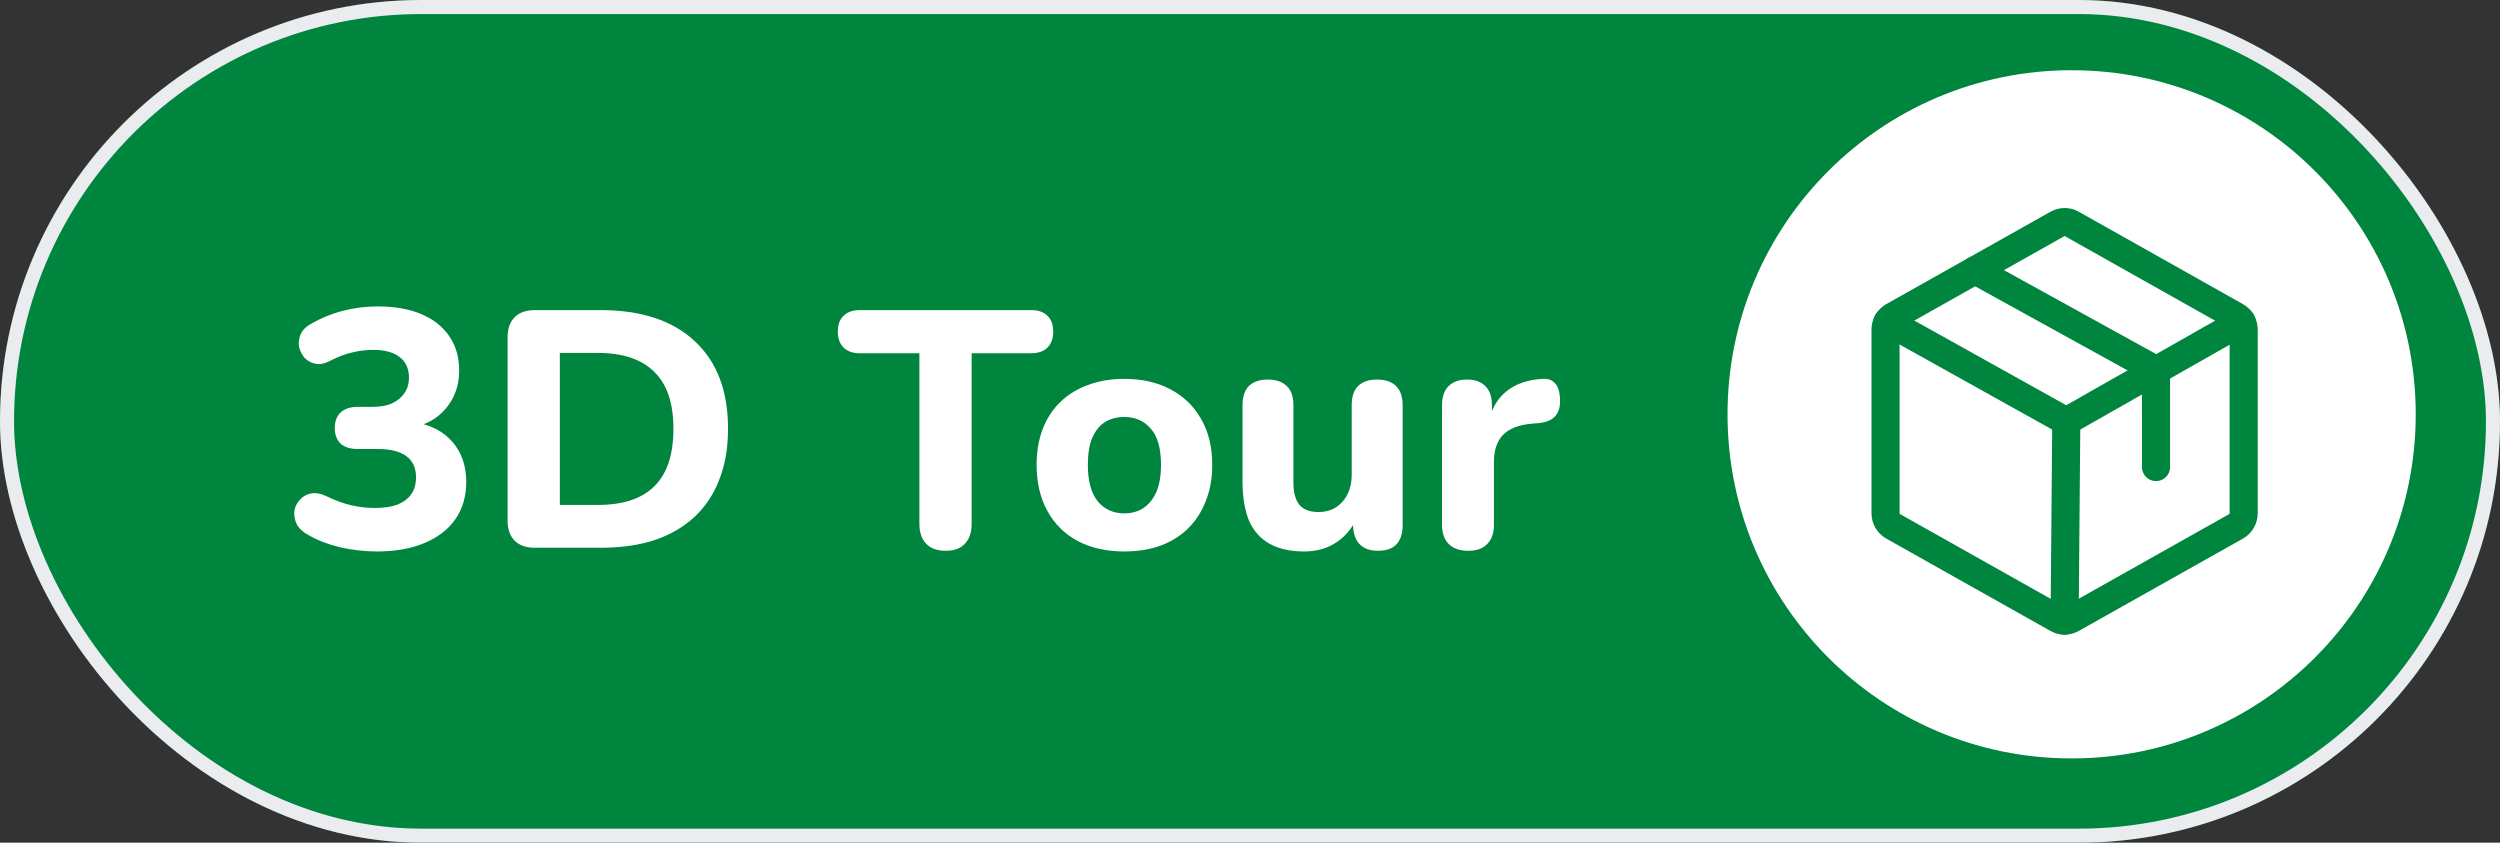 <svg xmlns="http://www.w3.org/2000/svg" width="178" height="60" viewBox="0 0 178 60" fill="none"><rect x="0" y="0" width="178" height="60" fill="#333333" stroke="none"/><g clip-path="url(#clip0_493_36715)"><rect width="178" height="60" rx="30" fill="#00853F"></rect><circle cx="147.5" cy="29.5" r="24.5" fill="white"></circle><path d="M159.75 36.548V23.452C159.749 23.263 159.698 23.078 159.603 22.914C159.507 22.751 159.37 22.616 159.205 22.523L147.518 15.948C147.36 15.857 147.182 15.81 147 15.81C146.818 15.81 146.64 15.857 146.482 15.948L134.795 22.523C134.63 22.616 134.493 22.751 134.397 22.914C134.302 23.078 134.251 23.263 134.25 23.452V36.548C134.251 36.737 134.302 36.922 134.397 37.086C134.493 37.249 134.63 37.384 134.795 37.477L146.482 44.051C146.64 44.142 146.818 44.19 147 44.19C147.182 44.19 147.36 44.142 147.518 44.051L159.205 37.477C159.37 37.384 159.507 37.249 159.603 37.086C159.698 36.922 159.749 36.737 159.75 36.548V36.548Z" stroke="#00853F" stroke-width="2" stroke-linecap="round" stroke-linejoin="round"></path><path d="M153.508 33.254V26.348L140.625 19.242" stroke="#00853F" stroke-width="2" stroke-linecap="round" stroke-linejoin="round"></path><path d="M159.604 22.908L147.119 30L134.396 22.908" stroke="#00853F" stroke-width="2" stroke-linecap="round" stroke-linejoin="round"></path><path d="M147.12 30L147 44.184" stroke="#00853F" stroke-width="2" stroke-linecap="round" stroke-linejoin="round"></path><path d="M26.837 39.264C25.989 39.264 25.125 39.168 24.245 38.976C23.381 38.768 22.629 38.48 21.989 38.112C21.573 37.888 21.285 37.624 21.125 37.32C20.981 37 20.925 36.688 20.957 36.384C21.005 36.08 21.133 35.816 21.341 35.592C21.549 35.352 21.813 35.2 22.133 35.136C22.469 35.072 22.837 35.136 23.237 35.328C23.861 35.632 24.453 35.848 25.013 35.976C25.573 36.104 26.133 36.168 26.693 36.168C27.333 36.168 27.869 36.088 28.301 35.928C28.733 35.752 29.061 35.504 29.285 35.184C29.509 34.864 29.621 34.464 29.621 33.984C29.621 33.312 29.389 32.808 28.925 32.472C28.461 32.136 27.781 31.968 26.885 31.968H25.469C24.941 31.968 24.533 31.84 24.245 31.584C23.973 31.312 23.837 30.944 23.837 30.48C23.837 30 23.973 29.632 24.245 29.376C24.533 29.104 24.941 28.968 25.469 28.968H26.525C27.069 28.968 27.525 28.888 27.893 28.728C28.277 28.552 28.573 28.312 28.781 28.008C29.005 27.704 29.117 27.328 29.117 26.88C29.117 26.24 28.893 25.752 28.445 25.416C28.013 25.08 27.381 24.912 26.549 24.912C26.037 24.912 25.533 24.976 25.037 25.104C24.541 25.216 24.005 25.424 23.429 25.728C23.077 25.904 22.749 25.96 22.445 25.896C22.141 25.832 21.885 25.688 21.677 25.464C21.485 25.24 21.357 24.984 21.293 24.696C21.245 24.392 21.285 24.088 21.413 23.784C21.557 23.48 21.813 23.232 22.181 23.04C22.869 22.64 23.613 22.336 24.413 22.128C25.229 21.92 26.053 21.816 26.885 21.816C28.101 21.816 29.141 22 30.005 22.368C30.869 22.736 31.533 23.264 31.997 23.952C32.461 24.624 32.693 25.44 32.693 26.4C32.693 27.056 32.565 27.656 32.309 28.2C32.053 28.744 31.693 29.208 31.229 29.592C30.781 29.96 30.229 30.224 29.573 30.384V30.072C30.709 30.264 31.597 30.736 32.237 31.488C32.877 32.24 33.197 33.184 33.197 34.32C33.197 35.328 32.941 36.208 32.429 36.96C31.917 37.696 31.181 38.264 30.221 38.664C29.277 39.064 28.149 39.264 26.837 39.264ZM38.084 39C37.46 39 36.98 38.832 36.644 38.496C36.308 38.16 36.14 37.68 36.14 37.056V24.024C36.14 23.4 36.308 22.92 36.644 22.584C36.98 22.248 37.46 22.08 38.084 22.08H42.764C45.66 22.08 47.892 22.816 49.46 24.288C51.044 25.744 51.836 27.824 51.836 30.528C51.836 31.888 51.628 33.096 51.212 34.152C50.812 35.192 50.228 36.072 49.46 36.792C48.692 37.512 47.748 38.064 46.628 38.448C45.508 38.816 44.22 39 42.764 39H38.084ZM39.86 35.952H42.548C43.46 35.952 44.252 35.84 44.924 35.616C45.596 35.392 46.156 35.056 46.604 34.608C47.052 34.16 47.388 33.6 47.612 32.928C47.836 32.24 47.948 31.44 47.948 30.528C47.948 28.704 47.492 27.352 46.58 26.472C45.684 25.576 44.34 25.128 42.548 25.128H39.86V35.952ZM67.333 39.216C66.725 39.216 66.261 39.048 65.941 38.712C65.621 38.376 65.461 37.904 65.461 37.296V25.152H61.213C60.717 25.152 60.333 25.016 60.061 24.744C59.789 24.472 59.653 24.096 59.653 23.616C59.653 23.12 59.789 22.744 60.061 22.488C60.333 22.216 60.717 22.08 61.213 22.08H73.429C73.925 22.08 74.309 22.216 74.581 22.488C74.853 22.744 74.989 23.12 74.989 23.616C74.989 24.096 74.853 24.472 74.581 24.744C74.309 25.016 73.925 25.152 73.429 25.152H69.181V37.296C69.181 37.904 69.021 38.376 68.701 38.712C68.397 39.048 67.941 39.216 67.333 39.216ZM80.047 39.264C78.783 39.264 77.679 39.016 76.735 38.52C75.807 38.024 75.087 37.312 74.575 36.384C74.063 35.456 73.807 34.36 73.807 33.096C73.807 32.152 73.951 31.304 74.239 30.552C74.527 29.8 74.943 29.16 75.487 28.632C76.047 28.088 76.711 27.68 77.479 27.408C78.247 27.12 79.103 26.976 80.047 26.976C81.311 26.976 82.407 27.224 83.335 27.72C84.279 28.216 85.007 28.92 85.519 29.832C86.047 30.744 86.311 31.832 86.311 33.096C86.311 34.056 86.159 34.912 85.855 35.664C85.567 36.416 85.151 37.064 84.607 37.608C84.063 38.152 83.399 38.568 82.615 38.856C81.847 39.128 80.991 39.264 80.047 39.264ZM80.047 36.552C80.575 36.552 81.031 36.424 81.415 36.168C81.799 35.912 82.103 35.536 82.327 35.04C82.551 34.528 82.663 33.88 82.663 33.096C82.663 31.928 82.423 31.072 81.943 30.528C81.463 29.968 80.831 29.688 80.047 29.688C79.535 29.688 79.079 29.808 78.679 30.048C78.295 30.288 77.991 30.664 77.767 31.176C77.559 31.672 77.455 32.312 77.455 33.096C77.455 34.264 77.695 35.136 78.175 35.712C78.655 36.272 79.279 36.552 80.047 36.552ZM92.859 39.264C91.868 39.264 91.043 39.08 90.388 38.712C89.731 38.344 89.243 37.792 88.924 37.056C88.62 36.304 88.468 35.376 88.468 34.272V28.848C88.468 28.24 88.62 27.784 88.924 27.48C89.243 27.176 89.692 27.024 90.267 27.024C90.844 27.024 91.291 27.176 91.612 27.48C91.931 27.784 92.091 28.24 92.091 28.848V34.368C92.091 35.072 92.236 35.6 92.523 35.952C92.811 36.288 93.267 36.456 93.891 36.456C94.579 36.456 95.139 36.216 95.572 35.736C96.019 35.24 96.243 34.592 96.243 33.792V28.848C96.243 28.24 96.395 27.784 96.7 27.48C97.019 27.176 97.468 27.024 98.043 27.024C98.635 27.024 99.084 27.176 99.388 27.48C99.707 27.784 99.868 28.24 99.868 28.848V37.368C99.868 38.6 99.284 39.216 98.115 39.216C97.54 39.216 97.1 39.056 96.796 38.736C96.492 38.416 96.34 37.96 96.34 37.368V35.76L96.7 36.696C96.347 37.512 95.844 38.144 95.188 38.592C94.531 39.04 93.755 39.264 92.859 39.264ZM104.544 39.216C103.936 39.216 103.472 39.056 103.152 38.736C102.832 38.416 102.672 37.96 102.672 37.368V28.848C102.672 28.256 102.824 27.808 103.128 27.504C103.448 27.184 103.888 27.024 104.448 27.024C105.024 27.024 105.464 27.184 105.768 27.504C106.072 27.808 106.224 28.256 106.224 28.848V30.096H105.984C106.176 29.136 106.6 28.392 107.256 27.864C107.912 27.336 108.76 27.04 109.8 26.976C110.2 26.944 110.504 27.048 110.712 27.288C110.936 27.512 111.056 27.888 111.072 28.416C111.104 28.912 111 29.304 110.76 29.592C110.536 29.88 110.152 30.056 109.608 30.12L109.056 30.168C108.144 30.248 107.464 30.512 107.016 30.96C106.584 31.408 106.368 32.056 106.368 32.904V37.368C106.368 37.96 106.208 38.416 105.888 38.736C105.584 39.056 105.136 39.216 104.544 39.216Z" fill="white"></path></g><rect x="0.5" y="0.5" width="177" height="59" rx="29.5" stroke="#EBECEF"></rect><defs><clipPath id="clip0_493_36715"><rect width="178" height="60" rx="30" fill="white"></rect></clipPath></defs></svg>